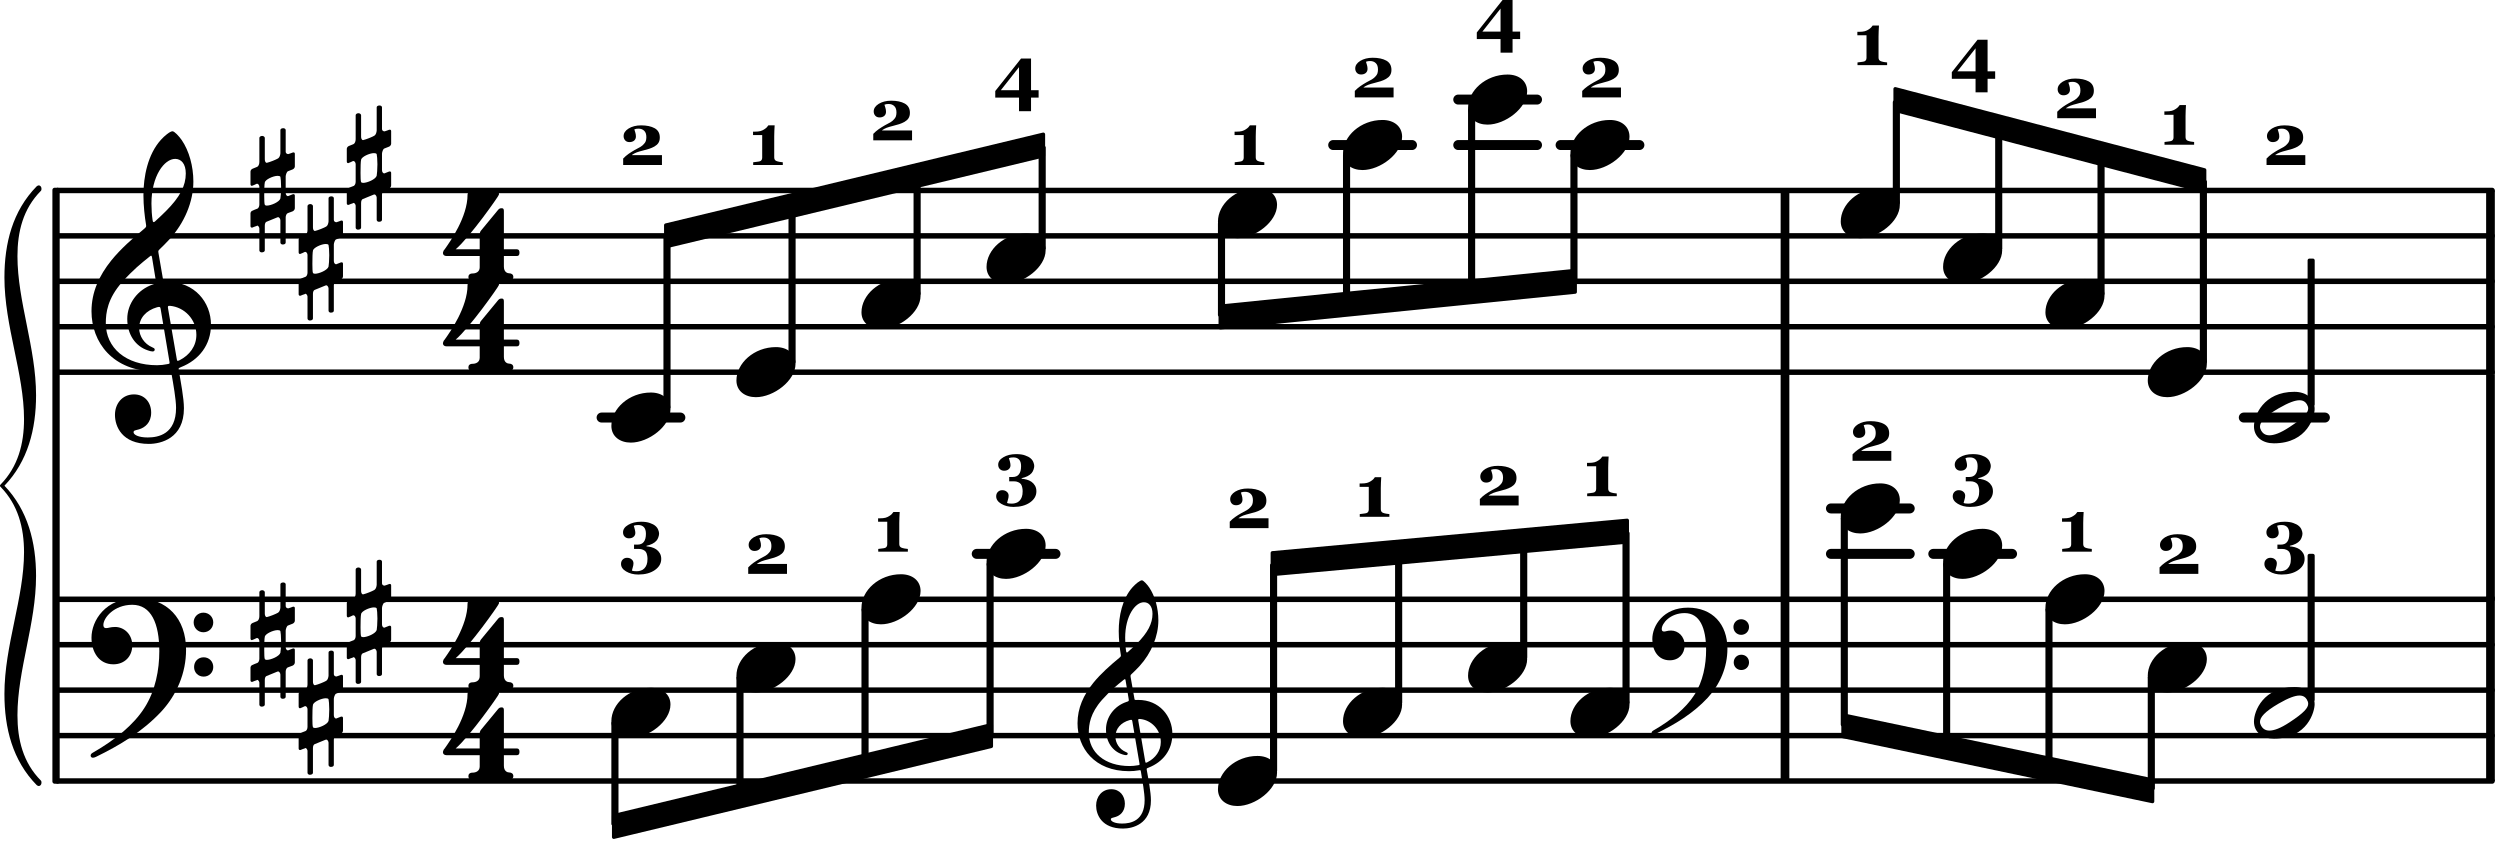 <svg clip-rule="evenodd" fill-rule="evenodd" height="127.88" stroke-miterlimit="1.414" viewBox="0 0 273 92" width="379.47" xmlns="http://www.w3.org/2000/svg"><g fill="none" stroke="#000"><g stroke-width=".95"><path d="m271.96 40.936v-20.137"/><path d="m194.921 40.936v-20.137"/><path d="m271.96 65.444v-24.508"/><path d="m271.96 85.287v-20.14"/><path d="m194.921 85.287v-20.14"/><path d="m194.921 65.444v-24.508"/></g><g stroke-linecap="round"><g stroke-width=".6"><path d="m6.323 40.643h265.812"/><path d="m6.323 35.678h265.812"/><path d="m6.323 30.717h265.812"/><path d="m6.323 25.756h265.812"/><path d="m6.323 20.799h265.812"/></g><g stroke-width="1.09"><path d="m65.694 45.596h8.602"/><path d="m145.585 15.838h8.605"/><path d="m159.241 15.838h8.601"/><path d="m159.241 10.873h8.601"/><path d="m170.417 15.838h8.605"/><path d="m245.022 45.596h8.856"/><path d="m106.659 60.483h8.601"/><path d="m199.94 60.483h8.602"/><path d="m199.94 55.522h8.602"/><path d="m211.116 60.483h8.601"/></g><g stroke-width=".6"><path d="m6.323 85.287h265.812"/><path d="m6.323 80.326h265.812"/><path d="m6.323 75.362h265.812"/><path d="m6.323 70.401h265.812"/><path d="m6.323 65.444h265.812"/></g><path d="m133.198 24.408h.379v9.977h-.379z" stroke-linejoin="round" stroke-width=".4"/></g></g><g fill-rule="nonzero"><path d="m133.198 24.408h.379v9.977h-.379z"/><path d="m124.696 63.37c-.218 0-.703.406-1.015.75-1.141 1.265-1.516 3.187-1.516 4.796 0 .891.109 1.891.219 2.532.031.187.047.218-.141.375-.984.812-2.047 1.75-2.844 2.734-1.078 1.328-1.734 2.766-1.734 4.422 0 2.687 1.844 5.234 5.625 5.234.344 0 .75-.031 1.063-.093.171-.032.203-.047.234.14.172 1.031.406 2.375.406 3.11 0 2.281-1.531 2.562-2.453 2.562-.828 0-1.234-.25-1.234-.453 0-.172.14-.156.5-.266.468-.14 1.031-.547 1.031-1.453 0-.844-.547-1.578-1.484-1.578-1.032 0-1.657.828-1.657 1.781 0 1 .61 2.516 2.938 2.516 1.031 0 3.047-.469 3.047-3.078 0-.891-.282-2.36-.453-3.313-.032-.187-.016-.172.203-.265 1.562-.61 2.593-1.922 2.593-3.672 0-1.969-1.453-3.719-3.718-3.719-.438 0-.391.078-.453-.281l-.391-2.235c-.016-.187 0-.203.094-.296.25-.235.578-.547.875-.875 1.297-1.422 2.062-3.266 2.062-5 0-1.344-.375-2.672-1-3.594-.234-.344-.64-.781-.797-.781zm-2 10.875c.157-.125.188-.11.219.062l.328 1.969c.047.297.047.281-.234.375-1.36.453-2.235 1.687-2.235 3 0 1.375.719 2.375 1.766 2.719.125.046.313.093.422.093.125 0 .187-.078.187-.172 0-.093-.125-.14-.234-.187-.656-.281-1.109-.953-1.109-1.656 0-.875.593-1.547 1.547-1.813.234-.062.265-.047.296.125l.782 4.61c.031.171.015.171-.219.203-.25.047-.563.078-.859.078-2.704 0-4.454-1.485-4.454-3.641 0-.906.157-2.125 1.438-3.578.922-1.031 1.641-1.609 2.359-2.187zm1.782 4.265c1.25.11 2.281 1.172 2.281 2.516 0 .984-.594 1.765-1.453 2.203-.188.094-.219.094-.25-.094l-.75-4.406c-.032-.188-.016-.234.172-.219zm.437-12.75c.516 0 .938.422.938 1.266 0 1.062-.516 2.062-1.719 3.265-.25.25-.625.594-.969.907-.109.093-.172.078-.203-.125-.063-.407-.094-.922-.094-1.422 0-2.406 1.11-3.891 2.047-3.891z"/><path d="m138.522 57.672h-4.234v-.703c.176-.187.375-.359.594-.515.226-.157.453-.297.672-.422.25-.125.453-.235.609-.328.164-.102.297-.211.391-.328.093-.094.16-.196.203-.313.039-.125.062-.266.062-.422 0-.32-.078-.555-.234-.703-.156-.156-.367-.234-.625-.234-.086 0-.164.007-.234.015-.063.012-.137.032-.219.063.039.117.078.234.109.359.039.125.063.266.063.422 0 .188-.071.34-.203.453-.137.106-.305.156-.5.156-.2 0-.356-.062-.469-.187-.117-.133-.172-.289-.172-.469 0-.32.18-.597.547-.828.375-.227.828-.344 1.359-.344.613 0 1.11.106 1.485.313.375.211.562.547.562 1.015 0 .243-.055.438-.156.594-.094.149-.242.278-.438.391-.168.094-.359.179-.578.25-.211.062-.433.125-.672.187-.261.063-.492.133-.687.203-.188.075-.356.164-.5.266v.031h3.265z"/><path d="m135.126 88.018c1.938 0 4.328-1.797 4.328-3.641 0-1.109-.875-1.828-2.14-1.828-2.391 0-4.313 1.766-4.313 3.641 0 1.156.938 1.828 2.125 1.828z"/><path d="m138.064 18.017h-3.234v-.297c.082-.008.207-.024.375-.047.176-.02.297-.039.359-.063.07-.019.129-.062.172-.125.051-.062.078-.148.078-.265v-2.469h-1v-.375h.219c.226 0 .426-.02.594-.063.164-.05.3-.113.406-.187.113-.07.207-.145.281-.219.07-.082.129-.156.172-.219h.688c-.012.168-.024.368-.032.594-.011.231-.015.434-.015.61v2.296c0 .094.019.18.062.25.039.063.098.11.172.141.07.031.188.063.344.094.156.023.273.039.359.047z"/><path d="m135.126 26.01c1.938 0 4.328-1.797 4.328-3.641 0-1.109-.875-1.828-2.14-1.828-2.391 0-4.313 1.766-4.313 3.641 0 1.156.938 1.828 2.125 1.828z"/></g><path d="m146.854 16.963h.379v16.059h-.379z" fill="none" stroke="#000" stroke-linecap="round" stroke-linejoin="round" stroke-width=".4"/><g fill-rule="nonzero"><path d="m146.854 16.963h.379v16.059h-.379z"/><path d="m151.72 56.435h-3.234v-.297c.082-.008.207-.024.375-.047.176-.02.297-.039.359-.063.071-.019.129-.062.172-.125.051-.062.078-.148.078-.265v-2.469h-1v-.375h.219c.227 0 .426-.02.594-.063.164-.05.3-.113.406-.187.113-.07.207-.145.281-.219.071-.082.129-.156.172-.219h.688c-.012.168-.024.368-.032.594-.011.231-.015.434-.015.61v2.296c0 .094.019.18.062.25.039.063.098.11.172.141.07.031.188.063.344.094.156.023.273.039.359.047z"/><path d="m148.782 80.577c1.938 0 4.328-1.797 4.328-3.641 0-1.109-.875-1.828-2.14-1.828-2.391 0-4.313 1.766-4.313 3.641 0 1.156.938 1.828 2.125 1.828z"/><path d="m152.179 10.634h-4.234v-.704c.175-.187.375-.359.593-.515.227-.156.453-.297.672-.422.25-.125.453-.234.61-.328.164-.102.296-.211.39-.328.094-.094.16-.196.203-.313.039-.125.063-.265.063-.422 0-.32-.078-.554-.235-.703-.156-.156-.367-.234-.625-.234-.085 0-.164.008-.234.015-.062.012-.137.032-.219.063.039.117.078.234.11.359.039.125.062.266.062.422 0 .188-.07.34-.203.453-.137.106-.305.157-.5.157-.199 0-.355-.063-.469-.188-.117-.133-.172-.289-.172-.469 0-.32.18-.597.547-.828.375-.226.828-.344 1.36-.344.613 0 1.109.106 1.484.313.375.211.563.547.563 1.016 0 .242-.055.437-.157.593-.093.149-.242.278-.437.391-.168.094-.36.18-.578.25-.211.062-.434.125-.672.187-.262.063-.492.133-.688.204-.187.074-.355.164-.5.265v.031h3.266z"/><path d="m148.782 18.569c1.938 0 4.328-1.797 4.328-3.641 0-1.109-.875-1.828-2.14-1.828-2.391 0-4.313 1.766-4.313 3.641 0 1.156.938 1.828 2.125 1.828z"/></g><path d="m138.885 61.721h.379v22.438h-.379z" fill="none" stroke="#000" stroke-linecap="round" stroke-linejoin="round" stroke-width=".4"/><path d="m138.885 61.721h.379v22.437h-.379z" fill-rule="nonzero"/><path d="m72.714 24.592v2.332l41.214-9.922v-2.328z" fill="none" stroke="#000" stroke-linejoin="round" stroke-width=".4"/><g fill-rule="nonzero"><path d="m72.714 24.592v2.332l41.214-9.922v-2.328"/><path d="m96.199 35.931c1.937 0 4.328-1.797 4.328-3.641 0-1.109-.875-1.828-2.141-1.828-2.39 0-4.312 1.766-4.312 3.641 0 1.156.937 1.828 2.125 1.828z"/><path d="m99.596 15.324h-4.235v-.704c.176-.187.375-.359.594-.515.227-.156.453-.297.672-.422.25-.125.453-.234.609-.328.165-.102.297-.211.391-.328.094-.094.16-.196.203-.313.039-.125.063-.265.063-.422 0-.32-.078-.554-.235-.703-.156-.156-.367-.234-.625-.234-.086 0-.164.008-.234.015-.063.012-.137.032-.219.063.039.117.078.234.11.359.039.125.062.266.062.422 0 .188-.07.34-.203.453-.137.106-.305.157-.5.157-.199 0-.356-.063-.469-.188-.117-.133-.172-.289-.172-.469 0-.32.18-.597.547-.828.375-.226.828-.344 1.36-.344.613 0 1.109.106 1.484.313.375.211.562.547.562 1.016 0 .242-.054.437-.156.593-.094.149-.242.278-.437.391-.168.094-.36.18-.578.25-.211.062-.434.125-.672.187-.262.063-.492.133-.688.204-.187.074-.355.164-.5.265v.031h3.266z"/><path d="m96.199 68.176c1.937 0 4.328-1.797 4.328-3.641 0-1.109-.875-1.828-2.141-1.828-2.39 0-4.312 1.766-4.312 3.641 0 1.156.937 1.828 2.125 1.828z"/><path d="m99.138 60.24h-3.234v-.297c.082-.008.207-.024.375-.047.175-.02.297-.039.359-.063.07-.019.129-.062.172-.125.051-.062.078-.148.078-.265v-2.469h-1v-.375h.219c.226 0 .426-.02.594-.063.164-.05.3-.113.406-.187.113-.07.207-.145.281-.219.07-.082.129-.156.172-.219h.687c-.011.168-.023.368-.031.594-.012.231-.015.434-.015.61v2.296c0 .094.019.18.062.25.039.063.098.11.172.141.07.031.187.063.344.094.156.023.273.039.359.047z"/></g><path d="m99.96 19.365h.379v12.703h-.379z" fill="none" stroke="#000" stroke-linejoin="round" stroke-width=".4"/><path d="m99.96 19.365h.379v12.703h-.379z" fill-rule="nonzero"/><path d="m94.272 66.569h.379v16.887h-.379z" fill="none" stroke="#000" stroke-linejoin="round" stroke-width=".4"/><g fill-rule="nonzero"><path d="m94.272 66.569h.379v16.887h-.379z"/><path d="m109.855 30.971c1.937 0 4.328-1.797 4.328-3.641 0-1.109-.875-1.828-2.141-1.828-2.39 0-4.312 1.766-4.312 3.641 0 1.156.937 1.828 2.125 1.828z"/><path d="m113.417 10.66h-.828v1.484h-1.313v-1.484h-2.594v-.719l2.813-3.547h1.094v3.453h.828zm-2.141-.813v-2.515l-1.984 2.515z"/><path d="m109.855 63.215c1.937 0 4.328-1.797 4.328-3.641 0-1.109-.875-1.828-2.141-1.828-2.39 0-4.312 1.766-4.312 3.641 0 1.156.937 1.828 2.125 1.828z"/><path d="m112.627 52.606c.156.106.285.246.39.422.102.168.157.375.157.625 0 .488-.235.895-.703 1.219-.461.32-1.059.484-1.797.484-.524 0-.969-.117-1.344-.344-.367-.218-.547-.492-.547-.812 0-.188.055-.344.172-.469.125-.133.285-.203.484-.203.207 0 .375.059.5.172.133.105.203.25.203.437 0 .133-.027.282-.078.438-.043.156-.074.269-.093.344.05.031.125.05.218.062.094.008.196.016.313.016.156 0 .305-.028.453-.078.145-.043.27-.121.375-.235.113-.117.195-.25.25-.406.062-.156.094-.367.094-.641 0-.144-.016-.281-.047-.406-.024-.133-.07-.254-.141-.359-.074-.094-.172-.164-.297-.219-.125-.063-.289-.094-.484-.094h-.5v-.469h.359c.321 0 .555-.097.703-.296.157-.196.235-.493.235-.891 0-.32-.074-.563-.219-.719-.148-.156-.351-.234-.609-.234-.106 0-.199.008-.282.015-.074.012-.148.032-.218.063.031.086.066.211.109.375.039.156.063.293.063.406 0 .18-.071.324-.204.438-.125.105-.292.156-.5.156-.187 0-.343-.063-.468-.188-.117-.125-.172-.281-.172-.468 0-.321.187-.594.562-.813.375-.226.844-.344 1.407-.344.394 0 .718.047.968.141.258.086.461.195.61.328.144.125.242.266.297.422.062.149.093.281.093.406 0 .118-.027.246-.078.391-.043.137-.109.262-.203.375-.117.137-.266.25-.453.344-.188.093-.402.168-.641.218v.063c.164.012.348.043.547.094.196.054.367.133.516.234z"/></g><path d="m113.616 16.115h.379v10.996h-.379z" fill="none" stroke="#000" stroke-linejoin="round" stroke-width=".4"/><path d="m113.616 16.115h.379v10.996h-.379z" fill-rule="nonzero"/><path d="m107.928 61.612h.379v18.594h-.379z" fill="none" stroke="#000" stroke-linejoin="round" stroke-width=".4"/><g fill-rule="nonzero"><path d="m107.928 61.612h.379v18.594h-.379z"/><path d="m203.134 26.01c1.938 0 4.328-1.797 4.328-3.641 0-1.109-.875-1.828-2.14-1.828-2.391 0-4.313 1.766-4.313 3.641 0 1.156.938 1.828 2.125 1.828z"/><path d="m206.073 7.114h-3.234v-.297c.082-.008.207-.024.375-.047.176-.02.297-.039.359-.063.071-.019.129-.062.172-.125.051-.062.078-.148.078-.265v-2.469h-1v-.375h.219c.227 0 .426-.02.594-.063.164-.05.301-.113.406-.187.113-.07.207-.145.281-.219.071-.082.129-.156.172-.219h.688c-.012.168-.024.368-.032.594-.011.231-.015.434-.015.61v2.296c0 .094.019.18.062.25.039.063.098.11.172.141.07.031.188.063.344.094.156.023.273.039.359.047z"/><path d="m203.134 58.254c1.938 0 4.328-1.797 4.328-3.641 0-1.109-.875-1.828-2.14-1.828-2.391 0-4.313 1.766-4.313 3.641 0 1.156.938 1.828 2.125 1.828z"/><path d="m206.532 50.319h-4.234v-.704c.175-.187.375-.359.593-.515.227-.156.454-.297.672-.422.25-.125.453-.234.61-.328.164-.102.297-.211.39-.328.094-.094.16-.196.203-.313.039-.125.063-.265.063-.422 0-.32-.078-.554-.234-.703-.157-.156-.368-.234-.625-.234-.086 0-.165.008-.235.015-.062.012-.137.032-.219.063.039.117.079.234.11.359.039.125.062.266.062.422 0 .188-.07.34-.203.453-.137.106-.305.157-.5.157-.199 0-.355-.063-.469-.188-.117-.133-.171-.289-.171-.469 0-.32.179-.597.546-.828.375-.226.829-.344 1.36-.344.613 0 1.109.106 1.484.313.375.211.563.547.563 1.016 0 .242-.055.437-.157.593-.093.149-.242.278-.437.391-.168.094-.359.18-.578.25-.211.062-.434.125-.672.187-.262.063-.492.133-.688.204-.187.074-.355.164-.5.265v.031h3.266z"/><path d="m184.322 66.355c-2.687 0-3.89 1.969-3.89 3.437 0 1.25.64 2.313 1.906 2.313.969 0 1.625-.688 1.625-1.641 0-.984-.719-1.609-1.484-1.609-.407 0-.563.109-.766.109s-.25-.125-.25-.281c0-.609.922-1.734 2.5-1.734 1.641 0 2.344 1.593 2.344 4.031 0 1.578-.328 3.437-1.297 4.922-.922 1.437-2.516 2.75-4.422 3.843-.141.079-.234.157-.234.282 0 .078.062.172.203.172.078 0 .172-.032.265-.079 2.047-1 4.032-2.171 5.657-3.921 1.343-1.454 2.156-3.344 2.156-5.36 0-2.687-1.641-4.484-4.313-4.484zm5.828 5.14c-.468 0-.828.36-.828.844 0 .469.36.828.828.828.485 0 .844-.359.844-.828 0-.484-.359-.844-.844-.844zm-.015-3.875c-.469 0-.844.375-.844.844 0 .485.375.86.844.86.484 0 .859-.375.859-.86 0-.469-.375-.844-.859-.844z"/></g><path d="m206.893 11.158h.379v10.992h-.379z" fill="none" stroke="#000" stroke-linejoin="round" stroke-width=".4"/><path d="m206.893 11.158h.379v10.992h-.379z" fill-rule="nonzero"/><path d="m201.21 56.647h.375v22.477h-.375z" fill="none" stroke="#000" stroke-linejoin="round" stroke-width=".4"/><path d="m201.21 56.647h.375v22.477h-.375z" fill-rule="nonzero"/><path d="m201.272 78.092v2.328l33.777 7.094v-2.328z" fill="none" stroke="#000" stroke-linejoin="round" stroke-width=".4"/><path d="m201.272 78.092v2.328l33.777 7.094v-2.328" fill-rule="nonzero"/><path d="m206.96 9.709v2.328l33.773 8.86v-2.328z" fill="none" stroke="#000" stroke-linejoin="round" stroke-width=".4"/><path d="m206.96 9.709v2.328l33.773 8.86v-2.328" fill-rule="nonzero"/><path d="m138.952 60.381v2.336l38.734-3.547v-2.336z" fill="none" stroke="#000" stroke-linejoin="round" stroke-width=".4"/><path d="m138.952 60.381v2.336l38.734-3.547v-2.336" fill-rule="nonzero"/><path d="m133.264 33.447v2.329l38.735-3.895v-2.328z" fill="none" stroke="#000" stroke-linejoin="round" stroke-width=".4"/><path d="m133.264 33.447v2.329l38.735-3.895v-2.328" fill-rule="nonzero"/><path d="m67.026 89.08v2.332l41.215-9.922v-2.328z" fill="none" stroke="#000" stroke-linejoin="round" stroke-width=".4"/><path d="m67.026 89.08v2.332l41.215-9.922v-2.328" fill-rule="nonzero"/><path d="m152.542 60.479h.379v16.234h-.379z" fill="none" stroke="#000" stroke-linejoin="round" stroke-width=".4"/><g fill-rule="nonzero"><path d="m152.542 60.479h.379v16.234h-.379z"/><path d="m162.437 13.609c1.938 0 4.328-1.797 4.328-3.641 0-1.109-.875-1.828-2.14-1.828-2.391 0-4.313 1.766-4.313 3.641 0 1.156.938 1.828 2.125 1.828z"/><path d="m166 4.266h-.828v1.484h-1.313v-1.484h-2.593v-.719l2.812-3.547h1.094v3.453h.828zm-2.141-.813v-2.516l-1.984 2.516z"/><path d="m162.437 75.616c1.938 0 4.328-1.797 4.328-3.641 0-1.109-.875-1.828-2.14-1.828-2.391 0-4.313 1.766-4.313 3.641 0 1.156.938 1.828 2.125 1.828z"/><path d="m165.835 55.198h-4.234v-.704c.175-.187.375-.359.593-.515.227-.156.453-.297.672-.422.25-.125.453-.234.61-.328.164-.102.296-.211.39-.328.094-.094.16-.196.203-.313.039-.125.063-.265.063-.422 0-.32-.078-.554-.235-.703-.156-.156-.367-.234-.625-.234-.085 0-.164.008-.234.015-.062.012-.137.032-.219.063.039.117.078.234.11.359.039.125.062.266.062.422 0 .188-.07.34-.203.453-.137.106-.305.157-.5.157-.199 0-.355-.063-.469-.188-.117-.133-.172-.289-.172-.469 0-.32.18-.597.547-.828.375-.226.828-.344 1.36-.344.613 0 1.109.106 1.484.313.375.211.563.547.563 1.016 0 .242-.055.437-.157.593-.093.149-.242.278-.437.391-.168.094-.36.18-.578.25-.211.062-.434.125-.672.187-.262.063-.492.133-.688.204-.187.074-.355.164-.5.265v.031h3.266z"/></g><path d="m160.51 12.006h.379v19.66h-.379z" fill="none" stroke="#000" stroke-linejoin="round" stroke-width=".4"/><path d="m160.51 12.006h.379v19.66h-.379z" fill-rule="nonzero"/><path d="m166.198 59.244h.379v12.512h-.379z" fill="none" stroke="#000" stroke-linejoin="round" stroke-width=".4"/><g fill-rule="nonzero"><path d="m166.198 59.244h.379v12.512h-.379z"/><path d="m173.613 18.569c1.938 0 4.328-1.797 4.328-3.641 0-1.109-.875-1.828-2.14-1.828-2.391 0-4.313 1.766-4.313 3.641 0 1.156.938 1.828 2.125 1.828z"/><path d="m177.01 10.634h-4.234v-.704c.175-.187.375-.359.593-.515.227-.156.453-.297.672-.422.25-.125.453-.234.61-.328.164-.102.296-.211.39-.328.094-.094.16-.196.203-.313.039-.125.063-.265.063-.422 0-.32-.078-.554-.235-.703-.156-.156-.367-.234-.625-.234-.085 0-.164.008-.234.015-.062.012-.137.032-.219.063.039.117.078.234.11.359.039.125.062.266.062.422 0 .188-.07.34-.203.453-.137.106-.305.157-.5.157-.199 0-.355-.063-.469-.188-.117-.133-.172-.289-.172-.469 0-.32.18-.597.547-.828.375-.226.828-.344 1.36-.344.613 0 1.109.106 1.484.313.375.211.563.547.563 1.016 0 .242-.055.437-.157.593-.093.149-.242.278-.437.391-.168.094-.36.18-.578.25-.211.062-.434.125-.672.187-.262.063-.492.133-.688.204-.187.074-.355.164-.5.265v.031h3.266z"/><path d="m173.613 80.577c1.938 0 4.328-1.797 4.328-3.641 0-1.109-.875-1.828-2.14-1.828-2.391 0-4.313 1.766-4.313 3.641 0 1.156.938 1.828 2.125 1.828z"/><path d="m176.552 54.185h-3.234v-.297c.082-.008.207-.024.375-.047.176-.02.297-.039.359-.063.071-.019.129-.062.172-.125.051-.062.078-.148.078-.265v-2.469h-1v-.375h.219c.227 0 .426-.02.594-.063.164-.05.301-.113.406-.187.113-.07.207-.145.281-.219.071-.082.129-.156.172-.219h.688c-.012.168-.024.368-.032.594-.011.231-.015.434-.015.61v2.296c0 .094.019.18.062.25.039.063.098.11.172.141.07.031.188.063.344.094.156.023.273.039.359.047z"/></g><path d="m171.686 16.963h.379v13.586h-.379z" fill="none" stroke="#000" stroke-linejoin="round" stroke-width=".4"/><path d="m171.686 16.963h.379v13.586h-.379z" fill-rule="nonzero"/><path d="m177.374 58.229h.379v18.484h-.379z" fill="none" stroke="#000" stroke-linejoin="round" stroke-width=".4"/><g fill-rule="nonzero"><path d="m177.374 58.229h.379v18.484h-.379z"/><path d="m214.31 30.971c1.938 0 4.328-1.797 4.328-3.641 0-1.109-.875-1.828-2.14-1.828-2.391 0-4.313 1.766-4.313 3.641 0 1.156.938 1.828 2.125 1.828z"/><path d="m217.872 8.602h-.828v1.484h-1.313v-1.484h-2.593v-.719l2.812-3.547h1.094v3.453h.828zm-2.141-.813v-2.515l-1.984 2.515z"/><path d="m214.31 63.215c1.938 0 4.328-1.797 4.328-3.641 0-1.109-.875-1.828-2.14-1.828-2.391 0-4.313 1.766-4.313 3.641 0 1.156.938 1.828 2.125 1.828z"/><path d="m217.082 52.606c.156.106.285.246.391.422.101.168.156.375.156.625 0 .488-.234.895-.703 1.219-.461.32-1.059.484-1.797.484-.523 0-.969-.117-1.344-.344-.367-.218-.547-.492-.547-.812 0-.188.055-.344.172-.469.125-.133.285-.203.485-.203.207 0 .375.059.5.172.132.105.203.25.203.437 0 .133-.028.282-.078.438-.043.156-.075.269-.094.344.051.031.125.05.219.062.093.008.195.016.312.016.156 0 .305-.028.453-.078.145-.043.27-.121.375-.235.113-.117.196-.25.25-.406.063-.156.094-.367.094-.641 0-.144-.016-.281-.047-.406-.023-.133-.07-.254-.141-.359-.074-.094-.171-.164-.296-.219-.125-.063-.289-.094-.485-.094h-.5v-.469h.36c.32 0 .554-.097.703-.296.156-.196.234-.493.234-.891 0-.32-.074-.563-.219-.719-.148-.156-.351-.234-.609-.234-.106 0-.199.008-.281.015-.075.012-.149.032-.219.063.031.086.066.211.109.375.039.156.063.293.063.406 0 .18-.07.324-.203.438-.125.105-.293.156-.5.156-.188 0-.344-.063-.469-.188-.117-.125-.172-.281-.172-.468 0-.321.188-.594.563-.813.375-.226.843-.344 1.406-.344.394 0 .719.047.969.141.257.086.461.195.609.328.144.125.242.266.297.422.062.149.094.281.094.406 0 .118-.028.246-.079.391-.043.137-.109.262-.203.375-.117.137-.265.25-.453.344-.187.093-.402.168-.64.218v.063c.164.012.347.043.546.094.196.054.368.133.516.234z"/></g><path d="m218.073 14.057h.375v13.055h-.375z" fill="none" stroke="#000" stroke-linejoin="round" stroke-width=".4"/><path d="m218.069 14.057h.379v13.055h-.379z" fill-rule="nonzero"/><path d="m212.385 61.612h.375v19.836h-.375z" fill="none" stroke="#000" stroke-linejoin="round" stroke-width=".4"/><g fill-rule="nonzero"><path d="m212.385 61.612h.375v19.836h-.375z"/><path d="m225.485 35.931c1.938 0 4.328-1.797 4.328-3.641 0-1.109-.875-1.828-2.14-1.828-2.391 0-4.313 1.766-4.313 3.641 0 1.156.938 1.828 2.125 1.828z"/><path d="m228.883 12.906h-4.234v-.704c.175-.187.375-.359.593-.515.227-.156.454-.297.672-.422.25-.125.453-.234.61-.328.164-.102.297-.211.39-.328.094-.094.16-.196.203-.313.04-.125.063-.265.063-.422 0-.32-.078-.554-.234-.703-.157-.156-.368-.234-.625-.234-.086 0-.164.008-.235.015-.062.012-.137.032-.219.063.04.117.079.234.11.359.039.125.062.266.062.422 0 .188-.07.34-.203.453-.137.106-.304.157-.5.157-.199 0-.355-.063-.469-.188-.117-.133-.171-.289-.171-.469 0-.32.179-.597.546-.828.375-.226.829-.344 1.36-.344.613 0 1.109.106 1.484.313.375.211.563.547.563 1.016 0 .242-.055.437-.157.593-.093.149-.242.278-.437.391-.168.094-.359.18-.578.25-.211.062-.434.125-.672.187-.262.063-.492.133-.688.204-.187.074-.355.164-.5.265v.031h3.266z"/><path d="m225.485 68.176c1.938 0 4.328-1.797 4.328-3.641 0-1.109-.875-1.828-2.14-1.828-2.391 0-4.313 1.766-4.313 3.641 0 1.156.938 1.828 2.125 1.828z"/><path d="m228.424 60.24h-3.234v-.297c.082-.008.207-.024.375-.047.176-.02.297-.039.359-.063.071-.019.129-.062.172-.125.051-.062.078-.148.078-.265v-2.469h-1v-.375h.219c.227 0 .426-.02.594-.063.164-.05.301-.113.406-.187.113-.07.207-.145.281-.219.071-.082.129-.156.172-.219h.688c-.012.168-.024.368-.032.594-.011.231-.015.434-.015.61v2.296c0 .094.019.18.062.25.039.063.098.11.172.141.071.031.188.063.344.094.156.023.273.039.359.047z"/></g><path d="m229.245 16.947h.379v15.121h-.379z" fill="none" stroke="#000" stroke-linejoin="round" stroke-width=".4"/><path d="m229.245 16.947h.379v15.121h-.379z" fill-rule="nonzero"/><path d="m80.616 74.014h.379v12.703h-.379z" fill="none" stroke="#000" stroke-linejoin="round" stroke-width=".4"/><g fill-rule="nonzero"><path d="m80.616 74.014h.379v12.703h-.379z"/><path d="m71.66 59.989c.156.106.285.246.39.422.102.168.157.375.157.625 0 .488-.235.895-.703 1.219-.461.32-1.059.484-1.797.484-.524 0-.969-.117-1.344-.344-.367-.218-.547-.492-.547-.812 0-.188.055-.344.172-.469.125-.133.285-.203.484-.203.207 0 .375.059.5.172.133.105.203.25.203.437 0 .133-.027.282-.078.438-.043.156-.074.269-.093.344.05.031.125.05.218.062.094.008.196.016.313.016.156 0 .304-.028.453-.078.144-.043.269-.121.375-.235.113-.117.195-.25.25-.406.062-.156.094-.367.094-.641 0-.144-.016-.281-.047-.406-.024-.133-.071-.254-.141-.359-.074-.094-.172-.164-.297-.219-.125-.063-.289-.094-.484-.094h-.5v-.469h.359c.321 0 .555-.097.703-.296.157-.196.235-.493.235-.891 0-.32-.074-.563-.219-.719-.148-.156-.352-.234-.609-.234-.106 0-.2.008-.282.015-.074.012-.148.032-.218.063.031.086.066.211.109.375.039.156.063.293.063.406 0 .18-.071.324-.204.438-.125.105-.293.156-.5.156-.187 0-.343-.063-.468-.188-.118-.125-.172-.281-.172-.468 0-.321.187-.594.562-.813.375-.226.844-.344 1.407-.344.394 0 .718.047.968.141.258.086.461.195.61.328.144.125.242.266.297.422.062.149.093.281.093.406 0 .118-.027.246-.078.391-.043.137-.109.262-.203.375-.117.137-.266.25-.453.344-.188.093-.402.168-.641.218v.063c.164.012.348.043.547.094.195.054.367.133.516.234z"/><path d="m3.938 62.915c-.001-3.688-.891-7.204-3.454-9.875 2.563-2.672 3.454-6.188 3.454-9.875-.001-5.188-2.032-10.25-2.032-15.188 0-2.672.61-5.172 2.563-7.141.062-.062.062-.187.062-.234 0-.187-.125-.359-.297-.359-.062 0-.172.047-.234.109-2.625 2.688-3.516 6.203-3.516 9.953 0 5.297 2.141 10.469 2.141 15.469 0 2.687-.656 5.187-2.563 7.141-.062.062-.062.062-.062.125 0 .062 0 .062.062.125 1.907 1.953 2.563 4.453 2.563 7.14 0 5-2.141 10.172-2.141 15.469 0 3.75.891 7.266 3.516 9.953.062.063.172.109.234.109.172 0 .297-.171.297-.359 0-.047 0-.172-.062-.234-1.953-1.969-2.563-4.469-2.563-7.141 0-4.937 2.031-10 2.031-15.187z"/></g><path d="m5.971 20.748h.297v64.586h-.297z" fill="none" stroke="#000" stroke-linejoin="round" stroke-width=".5"/><g fill-rule="nonzero"><path d="m5.971 20.748h.297v64.586h-.297z"/><path d="m68.887 48.333c1.937 0 4.328-1.797 4.328-3.641 0-1.109-.875-1.828-2.141-1.828-2.39 0-4.312 1.766-4.312 3.641 0 1.156.937 1.828 2.125 1.828z"/><path d="m72.285 18.017h-4.235v-.704c.176-.187.375-.359.594-.515.227-.156.453-.297.672-.422.25-.125.453-.234.609-.328.164-.102.297-.211.391-.328.094-.094.16-.196.203-.313.039-.125.063-.265.063-.422 0-.32-.078-.554-.235-.703-.156-.156-.367-.234-.625-.234-.086 0-.164.008-.234.015-.063.012-.137.032-.219.063.039.117.078.234.11.359.039.125.062.266.062.422 0 .188-.07.34-.203.453-.137.106-.305.157-.5.157-.199 0-.356-.063-.469-.188-.117-.133-.172-.289-.172-.469 0-.32.18-.597.547-.828.375-.226.828-.344 1.36-.344.613 0 1.109.106 1.484.313.375.211.562.547.562 1.016 0 .242-.054.437-.156.593-.094.149-.242.278-.437.391-.168.094-.36.18-.578.25-.211.062-.434.125-.672.187-.262.063-.493.133-.688.204-.187.074-.355.164-.5.265v.031h3.266z"/><path d="m18.835 14.334c-.266 0-.875.5-1.266.937-1.437 1.594-1.906 4.016-1.906 6.047 0 1.125.141 2.391.281 3.188.031.234.047.265-.187.468-1.235 1.016-2.578 2.204-3.594 3.454-1.344 1.671-2.172 3.484-2.172 5.562 0 3.375 2.313 6.578 7.078 6.578.438 0 .953-.031 1.344-.109.203-.031.25-.063.281.172.235 1.312.531 3 .531 3.906 0 2.875-1.937 3.234-3.093 3.234-1.047 0-1.547-.312-1.547-.562 0-.219.172-.203.609-.328.61-.188 1.313-.703 1.313-1.828 0-1.079-.688-1.985-1.875-1.985-1.297 0-2.078 1.031-2.078 2.235 0 1.265.765 3.171 3.703 3.171 1.297 0 3.828-.593 3.828-3.89 0-1.11-.36-2.953-.563-4.156-.047-.235-.031-.219.25-.344 1.953-.766 3.266-2.422 3.266-4.625 0-2.485-1.828-4.672-4.688-4.672-.546 0-.484.094-.562-.359l-.484-2.813c-.047-.234 0-.25.109-.375.312-.297.719-.703 1.094-1.109 1.625-1.782 2.609-4.094 2.609-6.297 0-1.688-.469-3.36-1.266-4.531-.296-.422-.796-.969-1.015-.969zm-2.5 13.687c.187-.156.219-.14.265.078l.407 2.485c.062.375.062.344-.297.469-1.703.578-2.813 2.125-2.813 3.765 0 1.75.922 3 2.235 3.438.156.062.39.125.531.125.156 0 .234-.094.234-.219s-.156-.188-.297-.25c-.812-.344-1.406-1.188-1.406-2.078 0-1.11.766-1.938 1.953-2.281.313-.079.344-.047.391.156l.969 5.797c.031.218.015.218-.282.265-.296.063-.687.11-1.078.11-3.406 0-5.593-1.891-5.593-4.594 0-1.141.187-2.688 1.796-4.5 1.172-1.313 2.063-2.031 2.985-2.766zm2.234 5.375c1.563.141 2.875 1.469 2.875 3.172 0 1.235-.75 2.219-1.828 2.766-.234.109-.281.109-.312-.125l-.954-5.531c-.046-.235-.015-.297.219-.282zm.563-16.047c.64 0 1.156.516 1.156 1.594 0 1.344-.641 2.578-2.156 4.094-.313.312-.782.766-1.219 1.156-.141.11-.219.094-.25-.156-.078-.516-.125-1.172-.125-1.797 0-3.031 1.406-4.891 2.594-4.891z"/><path d="m42.479 16.018c.141-.062.235-.203.235-.328v-1.375c0-.094-.063-.156-.141-.156-.031 0-.063 0-.094.016 0 0-.39.156-.484.171-.141 0-.281-.093-.281-.25 0-.187 0-2.375 0-2.375 0-.109-.11-.203-.266-.203-.203 0-.313.094-.313.203v2.532c-.015.187-.078.453-.25.562-.234.141-.89.406-1.234.485-.172 0-.219-.235-.219-.391 0-.188 0-2.328 0-2.328 0-.11-.14-.219-.281-.219-.187 0-.312.109-.312.219v2.625c0 .265-.11.469-.235.531-.109.047-.5.203-.5.203-.14.047-.234.203-.234.313v1.375c0 .125.062.187.156.187.016 0 .063-.031.078-.031 0 0 .297-.109.422-.188.031 0 .047-.015.063-.015.14 0 .25.187.25.344v1.921c0 .219-.094.391-.204.454-.125.031-.531.218-.531.218-.14.032-.234.188-.234.297v1.391c0 .109.062.172.156.172.016 0 .063-.016.078-.016 0 0 .266-.125.453-.172.016-.031.032-.031.047-.031.141 0 .235.219.235.312v2.391c0 .125.125.219.25.219.203 0 .343-.094.343-.219 0 0 0-2.469 0-2.703 0-.25.094-.391.188-.422l1.187-.484c.016 0 .063-.016.078-.016.157 0 .25.234.25.344v2.422c0 .125.11.218.25.218.219 0 .329-.093.329-.218 0 0 0-2.61 0-2.75 0-.157.078-.391.218-.453.141-.047.547-.204.547-.204.141-.062.235-.218.235-.343v-1.375c0-.094-.063-.157-.141-.157-.031 0-.063 0-.094.016 0 0-.406.156-.515.203-.11 0-.25-.125-.25-.359v-1.797c0-.141.109-.516.25-.563.156-.062.515-.203.515-.203zm-1.344 3.172c-.109.391-1.031.781-1.484.781-.109 0-.203-.046-.219-.093-.047-.078-.062-.516-.062-.985 0-.593.015-1.281.062-1.437.032-.328.922-.735 1.407-.735.14 0 .265.032.296.11.032.109.079.594.079 1.109 0 .531-.047 1.078-.079 1.25z"/><path d="m37.221 25.94c.141-.063.234-.203.234-.328v-1.375c0-.094-.062-.157-.14-.157-.031 0-.063 0-.094.016 0 0-.391.156-.484.172-.141 0-.282-.094-.282-.25 0-.188 0-2.375 0-2.375 0-.11-.109-.203-.265-.203-.203 0-.313.093-.313.203v2.531c-.015.188-.078.453-.25.563-.234.14-.89.406-1.234.484-.172 0-.219-.234-.219-.391 0-.187 0-2.328 0-2.328 0-.109-.14-.219-.281-.219-.188 0-.313.11-.313.219v2.625c0 .266-.109.469-.234.531-.109.047-.5.204-.5.204-.141.046-.234.203-.234.312v1.375c0 .125.062.188.156.188.016 0 .062-.032.078-.032 0 0 .297-.109.422-.187.031 0 .047-.016.062-.016.141 0 .25.188.25.344v1.922c0 .219-.093.39-.203.453-.125.031-.531.219-.531.219-.141.031-.234.187-.234.297v1.39c0 .11.062.172.156.172.016 0 .062-.016.078-.016 0 0 .266-.125.453-.171.016-.032.031-.032.047-.032.141 0 .234.219.234.313v2.39c0 .125.125.219.25.219.204 0 .344-.094.344-.219 0 0 0-2.468 0-2.703 0-.25.094-.39.188-.422l1.187-.484c.016 0 .063-.016.078-.016.157 0 .25.235.25.344v2.422c0 .125.11.219.25.219.219 0 .328-.094.328-.219 0 0 0-2.609 0-2.75 0-.156.079-.391.219-.453.141-.047.547-.203.547-.203.141-.063.234-.219.234-.344v-1.375c0-.094-.062-.156-.14-.156-.031 0-.063 0-.094.015 0 0-.406.157-.516.204-.109 0-.25-.125-.25-.36v-1.797c0-.14.11-.515.25-.562.157-.063.516-.203.516-.203zm-1.344 3.172c-.109.39-1.031.781-1.484.781-.109 0-.203-.047-.219-.094-.047-.078-.062-.516-.062-.984 0-.594.015-1.282.062-1.438.031-.328.922-.734 1.406-.734.141 0 .266.031.297.109.032.11.078.594.078 1.11 0 .531-.046 1.078-.078 1.25z"/><path d="m31.963 18.499c.14-.063.234-.203.234-.328v-1.375c0-.094-.062-.157-.14-.157-.032 0-.063 0-.094.016 0 0-.391.156-.485.172-.14 0-.281-.094-.281-.25 0-.188 0-2.375 0-2.375 0-.11-.109-.203-.265-.203-.204 0-.313.093-.313.203v2.531c-.016.188-.078.453-.25.563-.234.14-.891.406-1.234.484-.172 0-.219-.234-.219-.391 0-.187 0-2.328 0-2.328 0-.109-.141-.219-.281-.219-.188 0-.313.11-.313.219v2.625c0 .266-.109.469-.234.531-.11.047-.5.204-.5.204-.141.046-.235.203-.235.312v1.375c0 .125.063.188.157.188.015 0 .062-.032.078-.032 0 0 .297-.109.422-.187.031 0 .047-.016.062-.016.141 0 .25.188.25.344v1.922c0 .219-.094.39-.203.453-.125.031-.531.219-.531.219-.141.031-.235.187-.235.297v1.39c0 .11.063.172.157.172.015 0 .062-.016.078-.016 0 0 .265-.125.453-.171.016-.032.031-.032.047-.032.14 0 .234.219.234.313v2.39c0 .125.125.219.25.219.203 0 .344-.094.344-.219 0 0 0-2.468 0-2.703 0-.25.094-.39.187-.422l1.188-.484c.016 0 .062-.016.078-.016.156 0 .25.235.25.344v2.422c0 .125.109.219.25.219.219 0 .328-.094.328-.219 0 0 0-2.609 0-2.75 0-.156.078-.391.219-.453.141-.047.547-.203.547-.203.14-.063.234-.219.234-.344v-1.375c0-.094-.062-.156-.14-.156-.032 0-.063 0-.094.015 0 0-.406.157-.516.204-.109 0-.25-.125-.25-.36v-1.797c0-.14.11-.515.25-.562.156-.063.516-.203.516-.203zm-1.344 3.172c-.109.39-1.031.781-1.484.781-.11 0-.203-.047-.219-.094-.047-.078-.063-.516-.063-.984 0-.594.016-1.282.063-1.438.031-.328.922-.734 1.406-.734.141 0 .266.031.297.109.031.11.078.594.078 1.11 0 .531-.047 1.078-.078 1.25z"/><path d="m56.446 27.223h-1.422v-4.157c0-.156-.015-.328-.234-.328-.172 0-.266.031-.391.172l-1.843 2.234c-.079.094-.172.219-.172.454v1.625h-2.625c1.547-1.329 4.656-5.735 4.718-5.954 0-.031.016-.046.016-.093 0-.157-.125-.266-.281-.266-.188 0-.985.031-1.328.031-.344 0-1.219-.031-1.375-.031-.172 0-.453.047-.453.359 0 2.422-1.907 5.125-2.485 5.938l-.125.156c0 .016-.015.031-.015.047-.032.078-.063.156-.063.219 0 .203.156.328.391.328h3.625v1.234c0 .516-.438.672-.782.672-.312 0-.453.172-.453.375 0 .188.078.406.375.406h4.141c.187 0 .391-.14.391-.406 0-.281-.235-.39-.422-.39-.203 0-.61-.11-.61-.735v-1.156h1.422c.188 0 .281-.125.281-.359 0-.235-.078-.375-.281-.375z"/><path d="m56.446 37.087h-1.422v-4.157c0-.156-.015-.328-.234-.328-.172 0-.266.032-.391.172l-1.843 2.235c-.079.093-.172.218-.172.453v1.625h-2.625c1.547-1.328 4.656-5.735 4.718-5.953 0-.032.016-.047.016-.094 0-.156-.125-.266-.281-.266-.188 0-.985.031-1.328.031-.344 0-1.219-.031-1.375-.031-.172 0-.453.047-.453.36 0 2.421-1.907 5.125-2.485 5.937l-.125.156c0 .016-.015.032-.015.047-.032.078-.063.156-.063.219 0 .203.156.328.391.328h3.625v1.234c0 .516-.438.672-.782.672-.312 0-.453.172-.453.375 0 .188.078.407.375.407h4.141c.187 0 .391-.141.391-.407 0-.281-.235-.39-.422-.39-.203 0-.61-.11-.61-.735v-1.156h1.422c.188 0 .281-.125.281-.359 0-.235-.078-.375-.281-.375z"/><path d="m68.887 80.577c1.938 0 4.328-1.797 4.328-3.64 0-1.11-.875-1.829-2.14-1.829-2.391 0-4.313 1.766-4.313 3.641 0 1.156.938 1.828 2.125 1.828z"/><path d="m14.882 65.308c-3.375 0-4.891 2.469-4.891 4.328 0 1.563.813 2.907 2.391 2.907 1.219 0 2.062-.86 2.062-2.063 0-1.25-.922-2.016-1.875-2.016-.515 0-.718.125-.968.125s-.313-.156-.313-.343c0-.782 1.172-2.203 3.156-2.203 2.063 0 2.953 2.031 2.953 5.078 0 2-.421 4.328-1.64 6.203-1.156 1.812-3.156 3.453-5.578 4.844-.172.093-.282.187-.282.343 0 .11.079.235.25.235.094 0 .219-.047.329-.094 2.593-1.266 5.078-2.75 7.14-4.953 1.688-1.828 2.703-4.203 2.703-6.75 0-3.391-2.062-5.641-5.437-5.641zm7.359 6.469c-.609 0-1.047.453-1.047 1.062 0 .594.438 1.047 1.047 1.047.594 0 1.047-.453 1.047-1.047 0-.609-.453-1.062-1.047-1.062zm-.031-4.875c-.594 0-1.063.469-1.063 1.062 0 .61.469 1.079 1.063 1.079.609 0 1.078-.469 1.078-1.079 0-.593-.469-1.062-1.078-1.062z"/><path d="m42.479 65.625c.141-.063.235-.203.235-.328v-1.375c0-.094-.063-.157-.141-.157-.031 0-.062 0-.094.016 0 0-.39.156-.484.172-.141 0-.281-.094-.281-.25 0-.188 0-2.375 0-2.375 0-.11-.11-.203-.266-.203-.203 0-.312.093-.312.203v2.531c-.016.188-.079.453-.25.563-.235.14-.891.406-1.235.484-.172 0-.219-.234-.219-.391 0-.187 0-2.328 0-2.328 0-.109-.14-.219-.281-.219-.187 0-.312.11-.312.219v2.625c0 .266-.11.469-.235.531-.109.047-.5.204-.5.204-.14.046-.234.203-.234.312v1.375c0 .125.062.188.156.188.016 0 .063-.032.078-.032 0 0 .297-.109.422-.187.031 0 .047-.016.063-.016.14 0 .25.188.25.344v1.922c0 .219-.094.39-.203.453-.125.031-.532.219-.532.219-.14.031-.234.187-.234.297v1.39c0 .11.062.172.156.172.016 0 .063-.016.078-.016 0 0 .266-.125.453-.171.016-.032.032-.032.047-.032.141 0 .235.219.235.313v2.39c0 .125.125.219.25.219.203 0 .343-.094.343-.219 0 0 0-2.468 0-2.703 0-.25.094-.39.188-.422l1.187-.484c.016 0 .063-.016.079-.016.156 0 .25.235.25.344v2.422c0 .125.109.219.25.219.218 0 .328-.094.328-.219 0 0 0-2.609 0-2.75 0-.156.078-.391.218-.453.141-.047.547-.203.547-.203.141-.063.235-.219.235-.344v-1.375c0-.094-.063-.156-.141-.156-.031 0-.062 0-.094.015 0 0-.406.157-.515.204-.11 0-.25-.125-.25-.36v-1.797c0-.14.109-.515.25-.562.156-.063.515-.203.515-.203zm-1.343 3.172c-.11.39-1.032.781-1.485.781-.109 0-.203-.047-.219-.094-.046-.078-.062-.516-.062-.984 0-.594.016-1.282.062-1.438.032-.328.922-.734 1.407-.734.14 0 .265.031.297.109.031.11.078.594.078 1.11 0 .531-.047 1.078-.078 1.25z"/><path d="m37.221 75.546c.141-.063.234-.203.234-.328v-1.375c0-.094-.062-.156-.14-.156-.031 0-.063 0-.094.015 0 0-.391.156-.484.172-.141 0-.282-.094-.282-.25 0-.187 0-2.375 0-2.375 0-.109-.109-.203-.265-.203-.203 0-.313.094-.313.203v2.531c-.015.188-.078.453-.25.563-.234.14-.89.406-1.234.484-.172 0-.219-.234-.219-.39 0-.188 0-2.329 0-2.329 0-.109-.14-.218-.281-.218-.188 0-.313.109-.313.218v2.625c0 .266-.109.469-.234.532-.109.047-.5.203-.5.203-.141.047-.234.203-.234.312v1.375c0 .125.062.188.156.188.016 0 .062-.031.078-.031 0 0 .297-.11.422-.188.031 0 .047-.016.062-.016.141 0 .25.188.25.344v1.922c0 .219-.093.391-.203.453-.125.031-.531.219-.531.219-.141.031-.234.187-.234.297v1.39c0 .11.062.172.156.172.016 0 .062-.015.078-.015 0 0 .266-.125.453-.172.016-.031.031-.031.047-.031.141 0 .234.218.234.312v2.391c0 .125.125.218.25.218.204 0 .344-.093.344-.218 0 0 0-2.469 0-2.703 0-.25.094-.391.188-.422l1.187-.485c.016 0 .063-.015.078-.015.157 0 .25.234.25.343v2.422c0 .125.11.219.25.219.219 0 .328-.094.328-.219 0 0 0-2.609 0-2.75 0-.156.079-.39.219-.453.141-.047.547-.203.547-.203.141-.062.234-.219.234-.344v-1.375c0-.093-.062-.156-.14-.156-.031 0-.063 0-.094.016 0 0-.406.156-.516.203-.109 0-.25-.125-.25-.36v-1.796c0-.141.11-.516.25-.563.157-.062.516-.203.516-.203zm-1.344 3.172c-.109.39-1.031.781-1.484.781-.109 0-.203-.047-.219-.094-.047-.078-.062-.515-.062-.984 0-.594.015-1.281.062-1.438.031-.328.922-.734 1.406-.734.141 0 .266.031.297.109.032.11.078.594.078 1.11 0 .531-.046 1.078-.078 1.25z"/><path d="m31.963 68.105c.141-.062.234-.203.234-.328v-1.375c0-.094-.062-.156-.14-.156-.032 0-.063 0-.094.015 0 0-.391.157-.484.172-.141 0-.282-.094-.282-.25 0-.187 0-2.375 0-2.375 0-.109-.109-.203-.265-.203-.203 0-.313.094-.313.203v2.531c-.015.188-.078.454-.25.563-.234.141-.89.406-1.234.484-.172 0-.219-.234-.219-.39 0-.188 0-2.328 0-2.328 0-.11-.141-.219-.281-.219-.188 0-.313.109-.313.219v2.625c0 .265-.109.468-.234.531-.109.047-.5.203-.5.203-.141.047-.234.203-.234.312v1.375c0 .125.062.188.156.188.015 0 .062-.031.078-.031 0 0 .297-.11.422-.188.031 0 .047-.015.062-.015.141 0 .25.187.25.343v1.922c0 .219-.093.391-.203.453-.125.032-.531.219-.531.219-.141.031-.234.188-.234.297v1.391c0 .109.062.171.156.171.015 0 .062-.015.078-.015 0 0 .266-.125.453-.172.016-.031.031-.031.047-.031.141 0 .234.218.234.312v2.391c0 .125.125.219.25.219.203 0 .344-.094.344-.219 0 0 0-2.469 0-2.703 0-.25.094-.391.188-.422l1.187-.485c.016 0 .063-.015.078-.015.156 0 .25.234.25.344v2.421c0 .125.11.219.25.219.219 0 .328-.094.328-.219 0 0 0-2.609 0-2.75 0-.156.078-.39.219-.453.141-.047.547-.203.547-.203.141-.062.234-.219.234-.344v-1.375c0-.093-.062-.156-.14-.156-.032 0-.063 0-.094.016 0 0-.406.156-.516.203-.109 0-.25-.125-.25-.359v-1.797c0-.141.11-.516.25-.563.157-.062.516-.203.516-.203zm-1.344 3.172c-.109.391-1.031.781-1.484.781-.11 0-.203-.047-.219-.094-.047-.078-.062-.515-.062-.984 0-.594.015-1.281.062-1.437.031-.329.922-.735 1.406-.735.141 0 .266.031.297.11.031.109.078.593.078 1.109 0 .531-.047 1.078-.078 1.25z"/><path d="m56.446 71.868h-1.422v-4.156c0-.156-.015-.328-.234-.328-.172 0-.266.031-.391.172l-1.843 2.234c-.078.094-.172.219-.172.453v1.625h-2.625c1.547-1.328 4.656-5.734 4.719-5.953 0-.031.015-.047.015-.094 0-.156-.125-.265-.281-.265-.188 0-.984.031-1.328.031s-1.219-.031-1.375-.031c-.172 0-.453.047-.453.359 0 2.422-1.907 5.125-2.485 5.938l-.125.156c0 .015-.015.031-.015.047-.032.078-.063.156-.063.218 0 .204.156.329.391.329h3.625v1.234c0 .516-.438.672-.781.672-.313 0-.454.172-.454.375 0 .187.079.406.375.406h4.141c.188 0 .391-.141.391-.406 0-.281-.235-.391-.422-.391-.203 0-.61-.109-.61-.734v-1.156h1.422c.188 0 .282-.125.282-.36 0-.234-.079-.375-.282-.375z"/><path d="m56.446 81.732h-1.422v-4.156c0-.156-.015-.328-.234-.328-.172 0-.266.031-.391.172l-1.843 2.234c-.078.094-.172.219-.172.453v1.625h-2.625c1.547-1.328 4.656-5.734 4.719-5.953 0-.031.015-.047.015-.093 0-.157-.125-.266-.281-.266-.188 0-.984.031-1.328.031s-1.219-.031-1.375-.031c-.172 0-.453.047-.453.359 0 2.422-1.907 5.125-2.485 5.938l-.125.156c0 .016-.015.031-.015.047-.032.078-.063.156-.063.219 0 .203.156.328.391.328h3.625v1.234c0 .516-.438.672-.781.672-.313 0-.454.172-.454.375 0 .188.079.406.375.406h4.141c.188 0 .391-.14.391-.406 0-.281-.235-.391-.422-.391-.203 0-.61-.109-.61-.734v-1.156h1.422c.188 0 .282-.125.282-.36 0-.234-.079-.375-.282-.375z"/></g><path d="m72.647 25.877h.379v18.594h-.379z" fill="none" stroke="#000" stroke-linejoin="round" stroke-width=".4"/><path d="m72.647 25.877h.379v18.594h-.379z" fill-rule="nonzero"/><path d="m66.96 78.971h.379v10.996h-.379z" fill="none" stroke="#000" stroke-linejoin="round" stroke-width=".4"/><path d="m66.96 78.971h.379v10.996h-.379z" fill-rule="nonzero"/><path d="m252.19 28.436h.375v15.715h-.375z" fill="none" stroke="#000" stroke-linejoin="round" stroke-width=".4"/><path d="m252.19 28.436h.375v15.715h-.375z" fill-rule="nonzero"/><path d="m252.19 60.678h.375v15.719h-.375z" fill="none" stroke="#000" stroke-linejoin="round" stroke-width=".4"/><g fill-rule="nonzero"><path d="m252.19 60.682h.375v15.715h-.375z"/><path d="m82.543 43.372c1.937 0 4.328-1.797 4.328-3.641 0-1.109-.875-1.828-2.141-1.828-2.39 0-4.312 1.766-4.312 3.641 0 1.156.937 1.828 2.125 1.828z"/><path d="m85.482 18.017h-3.234v-.297c.082-.008.207-.024.375-.047.175-.02.297-.039.359-.063.07-.019.129-.062.172-.125.051-.062.078-.148.078-.265v-2.469h-1v-.375h.219c.226 0 .426-.02.594-.063.164-.05.3-.113.406-.187.113-.07.207-.145.281-.219.07-.082.129-.156.172-.219h.687c-.011.168-.023.368-.031.594-.012.231-.015.434-.015.61v2.296c0 .094.019.18.062.25.039.063.098.11.172.141.07.031.187.063.344.094.156.023.273.039.359.047z"/><path d="m82.543 75.616c1.937 0 4.328-1.797 4.328-3.641 0-1.109-.875-1.828-2.141-1.828-2.39 0-4.312 1.766-4.312 3.641 0 1.156.937 1.828 2.125 1.828z"/><path d="m85.94 62.663h-4.235v-.704c.176-.187.375-.359.594-.515.227-.156.453-.297.672-.422.25-.125.453-.234.609-.328.164-.102.297-.211.391-.328.094-.094.16-.196.203-.313.039-.125.063-.265.063-.422 0-.32-.078-.554-.235-.703-.156-.156-.367-.234-.625-.234-.086 0-.164.008-.234.015-.063.012-.137.032-.219.063.039.117.078.234.11.359.039.125.062.266.062.422 0 .188-.07.34-.203.453-.137.106-.305.157-.5.157-.199 0-.356-.063-.469-.188-.117-.133-.172-.289-.172-.469 0-.32.18-.597.547-.828.375-.226.828-.344 1.36-.344.613 0 1.109.106 1.484.313.375.211.562.547.562 1.016 0 .242-.054.437-.156.593-.094.149-.242.278-.437.391-.168.094-.36.18-.578.25-.211.062-.434.125-.672.187-.262.063-.493.133-.688.204-.187.074-.355.164-.5.265v.031h3.266z"/></g><path d="m86.303 22.627h.379v16.887h-.379z" fill="none" stroke="#000" stroke-linejoin="round" stroke-width=".4"/><path d="m86.303 22.627h.379v16.887h-.379z" fill-rule="nonzero"/><path d="m223.561 66.569h.375v17.195h-.375z" fill="none" stroke="#000" stroke-linejoin="round" stroke-width=".4"/><g fill-rule="nonzero"><path d="m223.561 66.569h.375v17.195h-.375z"/><path d="m236.661 43.372c1.938 0 4.328-1.797 4.328-3.641 0-1.109-.875-1.828-2.14-1.828-2.391 0-4.313 1.766-4.313 3.641 0 1.156.938 1.828 2.125 1.828z"/><path d="m239.599 15.802h-3.234v-.297c.082-.008.207-.024.375-.047.176-.02.297-.039.359-.063.071-.019.129-.062.172-.125.051-.062.078-.148.078-.265v-2.469h-1v-.375h.219c.227 0 .426-.02.594-.063.164-.05.301-.113.406-.187.113-.07.207-.145.281-.219.071-.082.129-.156.172-.219h.688c-.012.168-.024.368-.032.594-.011.231-.015.434-.015.61v2.296c0 .094.019.18.062.25.039.063.098.11.172.141.071.031.188.063.344.094.156.023.273.039.359.047z"/><path d="m236.661 75.616c1.938 0 4.328-1.797 4.328-3.641 0-1.109-.875-1.828-2.14-1.828-2.391 0-4.313 1.766-4.313 3.641 0 1.156.938 1.828 2.125 1.828z"/><path d="m240.058 62.663h-4.234v-.704c.176-.187.375-.359.593-.515.227-.156.454-.297.672-.422.25-.125.453-.234.61-.328.164-.102.297-.211.39-.328.094-.094.161-.196.203-.313.04-.125.063-.265.063-.422 0-.32-.078-.554-.234-.703-.157-.156-.368-.234-.625-.234-.086 0-.164.008-.235.015-.062.012-.136.032-.219.063.04.117.079.234.11.359.039.125.062.266.062.422 0 .188-.07.34-.203.453-.136.106-.304.157-.5.157-.199 0-.355-.063-.469-.188-.117-.133-.171-.289-.171-.469 0-.32.179-.597.546-.828.375-.226.829-.344 1.36-.344.613 0 1.109.106 1.484.313.375.211.563.547.563 1.016 0 .242-.055.437-.157.593-.093.149-.242.278-.437.391-.168.094-.359.18-.578.25-.211.062-.434.125-.672.187-.262.063-.492.133-.688.204-.187.074-.355.164-.5.265v.031h3.266z"/></g><path d="m240.421 19.85h.379v19.664h-.379z" fill="none" stroke="#000" stroke-linejoin="round" stroke-width=".4"/><path d="m240.421 19.85h.379v19.664h-.379z" fill-rule="nonzero"/><path d="m251.115 59.989c.156.106.285.246.391.422.101.168.156.375.156.625 0 .488-.234.895-.703 1.219-.461.32-1.059.484-1.797.484-.523 0-.969-.117-1.344-.344-.367-.218-.547-.492-.547-.812 0-.188.055-.344.172-.469.125-.133.285-.203.485-.203.207 0 .375.059.5.172.132.105.203.25.203.437 0 .133-.028.282-.078.438-.043.156-.075.269-.094.344.051.031.125.05.219.062.093.008.195.016.312.016.156 0 .305-.028.453-.078.145-.043.27-.121.375-.235.114-.117.196-.25.25-.406.063-.156.094-.367.094-.641 0-.144-.016-.281-.047-.406-.023-.133-.07-.254-.14-.359-.075-.094-.172-.164-.297-.219-.125-.063-.289-.094-.485-.094h-.5v-.469h.36c.32 0 .554-.097.703-.296.156-.196.234-.493.234-.891 0-.32-.074-.563-.219-.719-.148-.156-.351-.234-.609-.234-.105 0-.199.008-.281.015-.074.012-.149.032-.219.063.031.086.066.211.109.375.039.156.063.293.063.406 0 .18-.07.324-.203.438-.125.105-.293.156-.5.156-.188 0-.344-.063-.469-.188-.117-.125-.172-.281-.172-.468 0-.321.188-.594.563-.813.375-.226.843-.344 1.406-.344.394 0 .719.047.969.141.257.086.461.195.609.328.145.125.242.266.297.422.062.149.094.281.094.406 0 .118-.028.246-.078.391-.043.137-.11.262-.204.375-.117.137-.265.25-.453.344-.187.093-.402.168-.64.218v.063c.164.012.347.043.547.094.195.054.367.133.515.234z" fill-rule="nonzero"/><path d="m234.733 74.014h.379v12.07h-.379z" fill="none" stroke="#000" stroke-linejoin="round" stroke-width=".4"/><g fill-rule="nonzero"><path d="m234.733 74.014h.379v12.07h-.379z"/><path d="m248.305 80.655c3.719 0 4.453-3 4.453-3.75 0-1.14-.906-1.875-2.218-1.875-3.36 0-4.407 2.594-4.407 3.766 0 1.187.953 1.859 2.172 1.859zm1.719-1.781c-1.016.672-1.719.906-2.203.906-.469 0-.735-.234-.891-.5-.078-.14-.14-.297-.14-.453 0-.484.484-1.094 2.046-2 1.11-.641 1.813-.875 2.266-.875.438 0 .672.203.828.469.078.14.125.281.125.437 0 .438-.453.985-2.031 2.016z"/><path d="m251.74 18.017h-4.234v-.704c.176-.187.375-.359.594-.515.226-.156.453-.297.671-.422.25-.125.454-.234.61-.328.164-.102.297-.211.39-.328.094-.094.161-.196.204-.313.039-.125.062-.265.062-.422 0-.32-.078-.554-.234-.703-.157-.156-.368-.234-.625-.234-.086 0-.164.008-.235.015-.062.012-.136.032-.218.063.039.117.078.234.109.359.039.125.062.266.062.422 0 .188-.07.34-.203.453-.136.106-.304.157-.5.157-.199 0-.355-.063-.468-.188-.118-.133-.172-.289-.172-.469 0-.32.179-.597.547-.828.375-.226.828-.344 1.359-.344.613 0 1.109.106 1.484.313.375.211.563.547.563 1.016 0 .242-.055.437-.156.593-.094.149-.243.278-.438.391-.168.094-.359.18-.578.25-.211.062-.434.125-.672.187-.262.063-.492.133-.687.204-.188.074-.356.164-.5.265v.031h3.265z"/><path d="m248.305 48.411c3.719 0 4.453-3 4.453-3.75 0-1.141-.906-1.875-2.218-1.875-3.36 0-4.407 2.594-4.407 3.766 0 1.187.953 1.859 2.172 1.859zm1.719-1.781c-1.016.672-1.719.906-2.203.906-.469 0-.735-.234-.891-.5-.078-.141-.14-.297-.14-.453 0-.484.484-1.094 2.046-2 1.11-.641 1.813-.875 2.266-.875.438 0 .672.203.828.469.078.14.125.281.125.437 0 .438-.453.985-2.031 2.016z"/></g></svg>